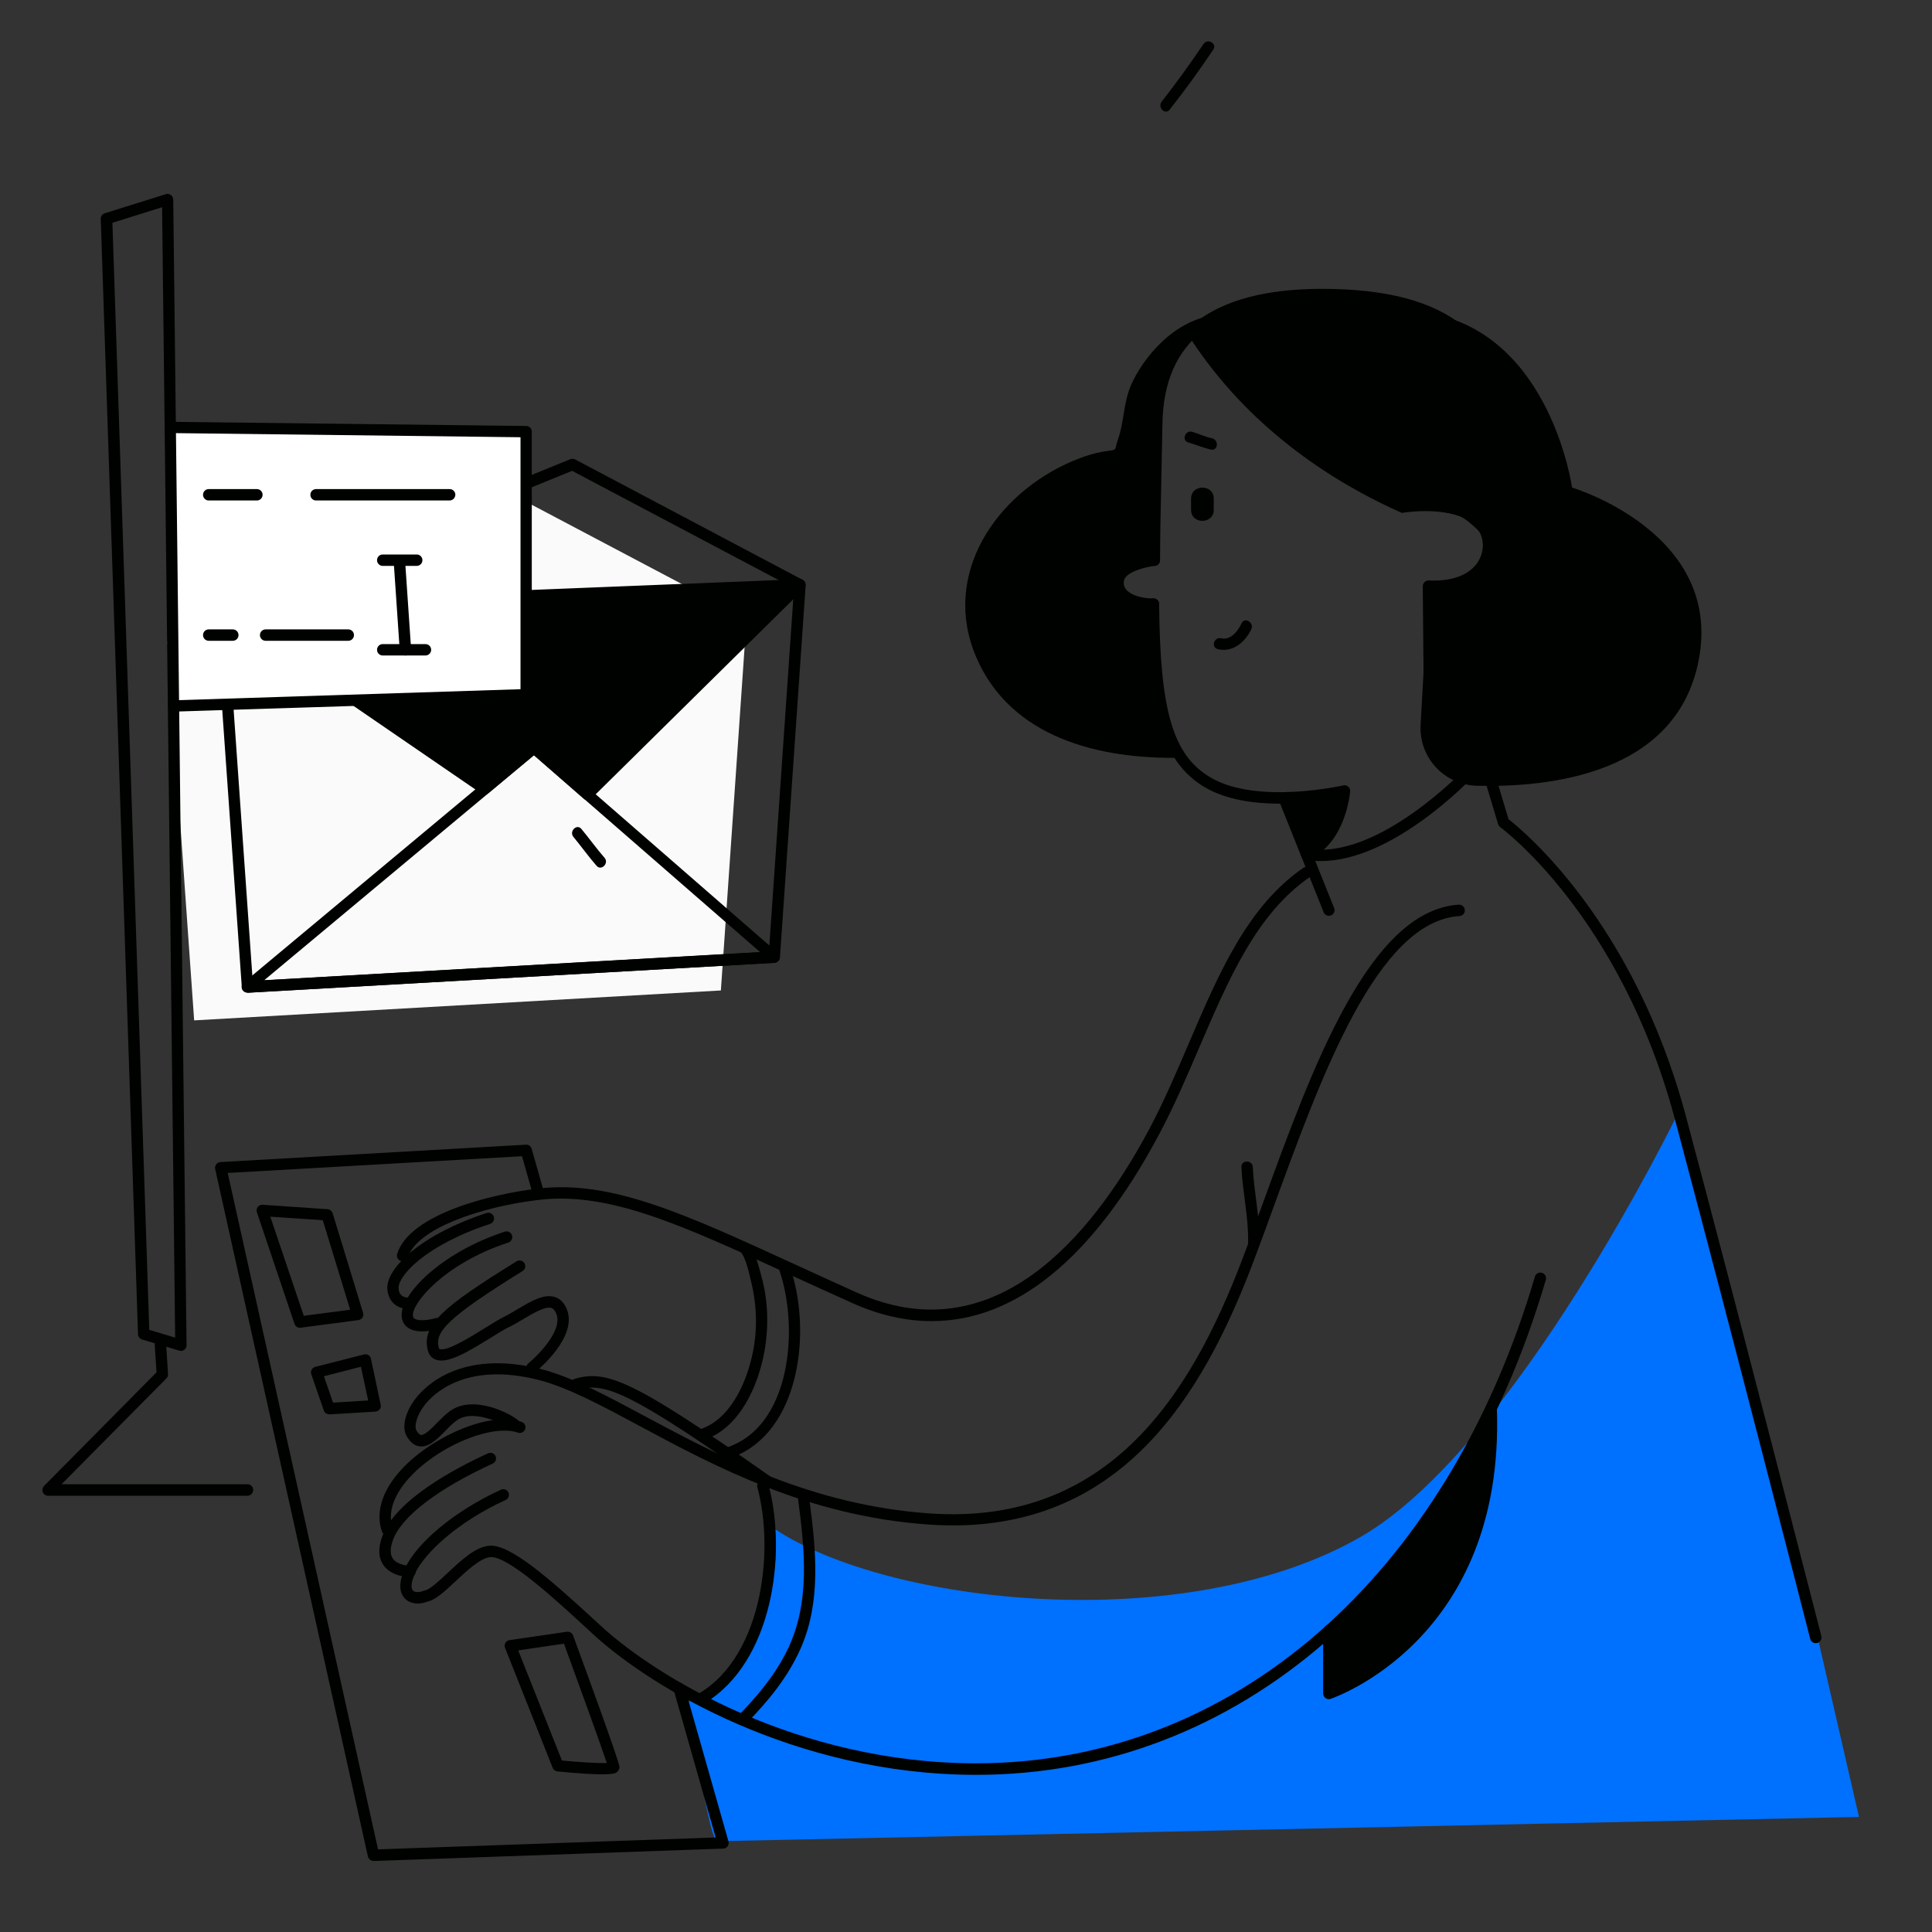 <svg width="338" height="338" viewBox="0 0 338 338" fill="none" xmlns="http://www.w3.org/2000/svg">
<rect x="0" y="0" width="338" height="338" fill="#333333" stroke="none"/>
<g clip-path="url(#clip0_325_207)">
<path d="M318.265 287.623C315.094 274.231 311.901 260.839 308.575 247.469C304.141 229.62 298.664 212.436 293.542 194.787C293.542 194.787 265.05 253.455 237.911 268.954C207.247 286.47 155.274 280.75 135.363 267.38C137.602 279.952 128.113 296.116 119.576 297.956C121.705 304.585 122.769 313.521 124.543 320.239C124.787 320.86 124.986 321.503 125.23 322.124L325.227 317.867L318.265 287.623Z" fill="#0070FF"/>
<path d="M90.818 87.139L130.618 108.159L126.117 173.279L33.968 178.512L29.289 112.216L90.818 87.139Z" fill="#FAFAFA"/>
<path d="M210.55 7.695C208.222 11.131 205.805 14.502 203.233 17.783C202.457 18.781 203.854 20.2 204.63 19.18C207.313 15.788 209.841 12.284 212.257 8.692C212.989 7.628 211.26 6.63 210.55 7.695Z" fill="#000200"/>
<path d="M43.303 173.656C42.793 173.656 42.349 173.257 42.305 172.725L37.626 106.429C37.604 106.008 37.848 105.609 38.247 105.431L99.776 80.332C100.042 80.221 100.353 80.243 100.619 80.376L140.418 101.44C140.773 101.618 140.973 101.995 140.951 102.394L136.45 167.515C136.405 168.002 136.006 168.402 135.518 168.446L43.347 173.679C43.325 173.656 43.303 173.656 43.303 173.656ZM39.666 107.028L44.212 171.617L134.521 166.495L138.911 102.904L100.087 82.372L39.666 107.028Z" fill="#000200"/>
<path d="M139.952 102.305L102.768 138.979L93.412 130.819L84.786 138.025L38.623 106.363L139.952 102.305Z" fill="#000200"/>
<path d="M102.768 139.976C102.547 139.976 102.303 139.888 102.125 139.732L93.412 132.127L85.43 138.779C85.097 139.067 84.587 139.089 84.232 138.846L38.047 107.183C37.692 106.939 37.537 106.496 37.648 106.097C37.758 105.675 38.135 105.387 38.557 105.387L139.885 101.33C140.329 101.285 140.684 101.551 140.839 101.928C140.994 102.305 140.927 102.749 140.617 103.037L103.478 139.688C103.278 139.865 103.035 139.976 102.768 139.976ZM93.412 129.843C93.656 129.843 93.877 129.932 94.055 130.087L102.724 137.626L137.424 103.414L41.639 107.25L84.72 136.783L92.769 130.065C92.968 129.91 93.19 129.843 93.412 129.843Z" fill="#000200"/>
<path d="M43.279 173.656C42.88 173.656 42.503 173.413 42.347 173.036C42.192 172.637 42.303 172.193 42.636 171.905L92.768 130.087C93.145 129.777 93.699 129.777 94.054 130.11L136.093 166.716C136.403 166.983 136.514 167.404 136.381 167.781C136.248 168.158 135.893 168.424 135.494 168.446L43.323 173.679C43.323 173.656 43.301 173.656 43.279 173.656ZM93.411 132.127L46.228 171.484L132.967 166.561L93.411 132.127Z" fill="#000200"/>
<path d="M105.761 150.065C104.342 148.446 103.1 146.695 101.725 145.032C100.905 144.034 99.508 145.453 100.329 146.429C101.703 148.091 102.945 149.843 104.364 151.462C105.184 152.437 106.603 151.018 105.761 150.065Z" fill="#000200"/>
<path d="M30.375 123.524L92.059 121.551V75.498L29.799 74.767" fill="white"/>
<path d="M30.376 124.5C29.844 124.5 29.4 124.079 29.378 123.546C29.356 122.992 29.799 122.549 30.331 122.526L91.062 120.575V76.496L29.777 75.764C29.223 75.764 28.779 75.299 28.802 74.767C28.802 74.212 29.201 73.725 29.799 73.791L92.06 74.523C92.614 74.523 93.035 74.966 93.035 75.521V121.551C93.035 122.083 92.614 122.526 92.082 122.549L30.398 124.5H30.376Z" fill="#000200"/>
<path d="M44.943 87.56H36.517C35.963 87.56 35.52 87.117 35.52 86.562C35.52 86.008 35.963 85.565 36.517 85.565H44.943C45.497 85.565 45.941 86.008 45.941 86.562C45.941 87.117 45.497 87.56 44.943 87.56Z" fill="#000200"/>
<path d="M78.644 87.56H55.297C54.742 87.56 54.299 87.117 54.299 86.562C54.299 86.008 54.742 85.565 55.297 85.565H78.666C79.221 85.565 79.664 86.008 79.664 86.562C79.642 87.117 79.199 87.56 78.644 87.56Z" fill="#000200"/>
<path d="M40.73 112.105H36.517C35.963 112.105 35.52 111.662 35.52 111.108C35.52 110.553 35.963 110.11 36.517 110.11H40.73C41.284 110.11 41.728 110.553 41.728 111.108C41.728 111.662 41.284 112.105 40.73 112.105Z" fill="#000200"/>
<path d="M60.929 112.105H46.472C45.918 112.105 45.475 111.662 45.475 111.108C45.475 110.553 45.918 110.11 46.472 110.11H60.929C61.483 110.11 61.927 110.553 61.927 111.108C61.927 111.662 61.483 112.105 60.929 112.105Z" fill="#000200"/>
<path d="M72.903 99.001H66.961C66.406 99.001 65.963 98.558 65.963 98.004C65.963 97.449 66.406 97.006 66.961 97.006H72.903C73.457 97.006 73.901 97.449 73.901 98.004C73.901 98.558 73.457 99.001 72.903 99.001Z" fill="#000200"/>
<path d="M74.433 114.677H66.961C66.406 114.677 65.963 114.234 65.963 113.68C65.963 113.125 66.406 112.682 66.961 112.682H74.433C74.987 112.682 75.431 113.125 75.431 113.68C75.431 114.234 74.987 114.677 74.433 114.677Z" fill="#000200"/>
<path d="M70.929 114.677C70.419 114.677 69.976 114.278 69.932 113.746L68.934 99.112C68.889 98.558 69.311 98.092 69.865 98.048C70.419 98.048 70.885 98.425 70.929 98.979L71.927 113.613C71.972 114.167 71.55 114.633 70.996 114.677C70.974 114.677 70.952 114.677 70.929 114.677Z" fill="#000200"/>
<path d="M65.34 325.561C64.874 325.561 64.475 325.228 64.364 324.785L37.646 204.521C37.58 204.232 37.646 203.944 37.824 203.7C38.001 203.478 38.267 203.323 38.556 203.301L91.991 200.263C92.479 200.219 92.878 200.53 93.011 200.973L95.184 208.623C95.339 209.155 95.029 209.709 94.497 209.842C93.965 209.997 93.41 209.687 93.277 209.155L91.326 202.281L39.842 205.208L66.138 323.543L125.206 321.459L117.867 295.672C117.712 295.14 118.022 294.586 118.554 294.453C119.086 294.297 119.641 294.608 119.774 295.14L127.445 322.146C127.534 322.434 127.467 322.745 127.29 323.011C127.113 323.255 126.824 323.41 126.514 323.41L65.34 325.583C65.362 325.561 65.362 325.561 65.34 325.561Z" fill="#000200"/>
<path d="M52.458 232.281C52.036 232.281 51.659 232.015 51.526 231.616L44.941 212.082C44.83 211.771 44.897 211.416 45.096 211.15C45.296 210.884 45.606 210.751 45.961 210.773L57.313 211.549C57.735 211.572 58.067 211.86 58.2 212.259L63.522 229.687C63.61 229.975 63.566 230.263 63.411 230.507C63.256 230.751 62.99 230.906 62.701 230.95L52.613 232.281C52.546 232.281 52.502 232.281 52.458 232.281ZM47.291 212.858L53.145 230.196L61.26 229.132L56.471 213.478L47.291 212.858Z" fill="#000200"/>
<path d="M57.58 247.425C57.159 247.425 56.782 247.158 56.649 246.759L54.454 240.418C54.365 240.152 54.387 239.864 54.52 239.62C54.653 239.376 54.875 239.199 55.141 239.132L63.677 236.959C63.944 236.893 64.21 236.937 64.453 237.07C64.675 237.203 64.853 237.447 64.897 237.713L66.604 245.762C66.671 246.05 66.604 246.338 66.427 246.56C66.249 246.782 65.983 246.937 65.695 246.959L57.647 247.447C57.624 247.425 57.602 247.425 57.58 247.425ZM56.671 240.773L58.267 245.385L64.409 245.008L63.145 239.11L56.671 240.773Z" fill="#000200"/>
<path d="M105.295 310.417C103.788 310.417 101.371 310.284 97.513 309.907C97.136 309.862 96.825 309.619 96.692 309.286L88.355 288.289C88.245 288 88.267 287.69 88.422 287.424C88.577 287.158 88.843 286.98 89.132 286.936L99.176 285.473C99.641 285.406 100.085 285.672 100.262 286.116C108.377 308.244 108.377 308.931 108.377 309.153C108.377 309.441 108.222 309.774 108.022 309.951C107.823 310.151 107.513 310.417 105.295 310.417ZM98.311 308C101.326 308.288 104.652 308.488 106.16 308.443C105.207 305.539 101.415 295.073 98.666 287.557L90.661 288.732L98.311 308Z" fill="#000200"/>
<path d="M250.527 54.878C271.369 58.936 275.028 85.299 275.028 85.299C275.028 85.299 302.278 93.414 296.979 116.473C292.655 135.276 271.48 137.781 258.42 137.471C252.7 137.338 248.221 132.549 248.531 126.828L249.884 102.549C249.884 102.549 262.877 101.352 260.394 95.409C257.91 89.467 245.095 85.299 245.095 85.299L250.527 54.878Z" fill="#000200"/>
<path d="M215.228 54.878C214.585 54.9 213.919 54.989 213.276 55.033C205.427 55.632 199.862 62.794 197.866 67.383C196.514 70.487 196.669 73.902 195.56 76.962C194.829 78.98 195.716 78.581 193.321 78.957C191.348 79.268 189.485 79.889 187.645 80.665C174.208 86.385 164.563 100.576 170.816 115.032C176.891 129.09 192.323 132.859 206.647 132.571C206.336 132.127 206.004 131.24 205.605 130.841C202.234 127.515 203.565 112.15 201.791 106.518C201.414 105.321 199.818 104.589 199.197 104.478C196.58 103.99 194.518 100.731 198.532 99.644C203.188 98.381 202.257 94.456 202.434 88.203C202.567 82.993 201.968 73.281 202.988 68.159C204.23 61.995 209.662 57.517 215.228 54.878Z" fill="#000200"/>
<path d="M217.223 109.023C216.58 110.376 215.339 112.061 213.631 111.662C212.39 111.374 211.813 113.258 213.055 113.569C215.693 114.19 217.822 112.349 218.908 110.088C219.463 108.957 217.778 107.87 217.223 109.023Z" fill="#000200"/>
<path d="M201.791 106.695C199.064 106.695 196.736 105.853 195.539 104.434C194.785 103.547 194.497 102.46 194.696 101.307C195.273 97.849 201.171 97.095 201.836 97.028C202.39 96.962 202.878 97.361 202.922 97.915C202.989 98.469 202.59 98.957 202.035 99.001C200.395 99.179 196.891 100.066 196.625 101.618C196.536 102.216 196.67 102.704 197.024 103.148C197.823 104.101 199.685 104.7 201.769 104.7C202.324 104.7 202.767 105.143 202.767 105.698C202.789 106.252 202.346 106.695 201.791 106.695Z" fill="#000200"/>
<path d="M212.345 87.228V89.201C212.345 91.751 208.376 91.773 208.376 89.201V87.228C208.376 84.678 212.345 84.656 212.345 87.228Z" fill="#000200"/>
<path d="M208.553 75.543C209.729 75.875 210.837 76.43 212.034 76.674C213.276 76.94 213.121 78.913 211.857 78.647C210.482 78.359 209.219 77.782 207.888 77.405C206.669 77.073 207.334 75.188 208.553 75.543Z" fill="#000200"/>
<path d="M228.575 150.42C228.176 150.42 227.822 150.198 227.666 149.799C227.445 149.289 227.689 148.712 228.199 148.491C232.167 146.828 233.586 142.016 234.052 139.644C229.995 140.398 218.287 142.061 210.904 137.803C202.611 133.014 200.971 122.815 200.815 105.675C200.815 105.121 201.259 104.678 201.791 104.678C202.345 104.678 202.789 105.121 202.789 105.653C202.944 124.566 205.25 132.238 211.88 136.074C220.039 140.797 234.85 137.427 235.006 137.404C235.316 137.338 235.649 137.404 235.87 137.626C236.114 137.826 236.247 138.136 236.203 138.469C236.181 138.846 235.36 147.648 228.93 150.331C228.819 150.397 228.709 150.42 228.575 150.42Z" fill="#000200"/>
<path d="M224.386 139.622L228.576 149.422C232.811 147.604 234.74 142.726 235.228 138.402C231.658 139.178 228.022 139.577 224.386 139.622Z" fill="#000200"/>
<path d="M201.947 99.001C201.393 99.001 200.949 98.558 200.949 98.004C200.971 93.392 201.06 89.09 201.171 84.257C201.237 81.175 201.304 77.871 201.371 74.146C201.614 58.47 211.681 50.532 231.259 50.532C253.631 50.532 264.052 59.046 264.052 77.361V93.259C264.052 93.813 263.609 94.257 263.055 94.257C262.5 94.257 262.057 93.813 262.057 93.259V77.361C262.057 60.177 252.567 52.528 231.259 52.528C212.723 52.528 203.588 59.623 203.366 74.19C203.3 77.938 203.233 81.219 203.166 84.301C203.056 89.135 202.967 93.414 202.945 98.004C202.945 98.558 202.501 99.001 201.947 99.001Z" fill="#000200"/>
<path d="M260.815 93.436L263.032 93.259C263.032 93.259 263.032 93.259 263.032 77.361C263.032 61.463 255.095 51.53 231.237 51.53C219.33 51.53 212.146 54.435 207.934 58.714C216.913 72.705 230.173 83.037 245.25 89.733C250.838 88.891 256.957 89.6 260.815 93.436Z" fill="#000200"/>
<path d="M250.149 130.398C249.595 130.398 249.152 129.954 249.152 129.422L248.908 102.571C248.908 102.305 249.019 102.039 249.218 101.839C249.418 101.64 249.684 101.529 249.95 101.551C253.387 101.706 256.069 100.93 257.71 99.334C259.196 97.915 259.417 96.252 259.417 95.409C259.417 94.013 258.908 92.815 257.888 91.84C255.781 89.844 251.591 88.957 245.715 89.268C245.183 89.268 244.695 88.869 244.673 88.336C244.651 87.782 245.072 87.317 245.604 87.294C252.123 86.962 256.712 88.004 259.24 90.421C261.014 92.106 261.391 94.079 261.391 95.432C261.391 97.449 260.57 99.356 259.063 100.797C257.732 102.061 255.271 103.525 250.881 103.569L251.125 129.4C251.147 129.932 250.704 130.376 250.149 130.398Z" fill="#000200"/>
<path d="M232.5 160.22C232.101 160.22 231.724 159.976 231.569 159.599L223.72 139.999C223.52 139.489 223.764 138.912 224.274 138.713C224.784 138.513 225.361 138.757 225.56 139.267L233.409 158.867C233.609 159.377 233.365 159.954 232.855 160.153C232.744 160.198 232.611 160.22 232.5 160.22Z" fill="#000200"/>
<path d="M231.103 150.641C230.194 150.641 229.285 150.575 228.398 150.397C227.866 150.309 227.489 149.777 227.599 149.245C227.688 148.712 228.22 148.335 228.752 148.446C240.947 150.619 256.202 134.611 256.357 134.433C256.734 134.034 257.355 134.012 257.754 134.389C258.153 134.766 258.175 135.387 257.799 135.786C257.178 136.451 243.652 150.641 231.103 150.641Z" fill="#000200"/>
<path d="M166.736 266.87C165.339 266.87 163.898 266.826 162.413 266.715C141.26 265.229 124.963 256.493 111.881 249.464C105.074 245.806 99.176 242.658 94.121 241.394C81.328 238.179 75.696 243.988 74.254 245.85C72.725 247.868 72.503 249.62 72.835 250.218C73.124 250.728 73.39 251.017 73.634 251.039C74.321 251.127 75.563 249.841 76.494 248.888C77.248 248.134 78.002 247.358 78.8 246.804C82.968 243.899 89.62 247.425 90.862 248.666C91.261 249.043 90.396 248.777 90.13 249.265C89.842 249.731 89.243 249.886 88.778 249.62C88.711 249.575 83.079 246.294 79.953 248.467C79.31 248.91 78.6 249.62 77.913 250.329C76.427 251.837 75.008 253.256 73.39 253.034C72.503 252.923 71.727 252.303 71.128 251.216C70.263 249.664 70.884 247.026 72.702 244.675C74.321 242.569 80.64 236.006 94.609 239.509C99.908 240.839 105.895 244.054 112.813 247.757C125.739 254.675 141.814 263.3 162.546 264.764C195.694 267.114 209.618 241.194 218.066 218.379C218.975 215.917 219.884 213.39 220.815 210.84C229.595 186.672 239.551 159.289 255.205 158.269C255.759 158.247 256.225 158.646 256.269 159.2C256.313 159.754 255.892 160.22 255.338 160.264C240.992 161.195 231.258 187.936 222.678 211.527C221.746 214.077 220.837 216.605 219.906 219.066C211.614 241.505 198.066 266.87 166.736 266.87Z" fill="#000200"/>
<path d="M67.736 268.599C67.314 268.599 66.937 268.333 66.804 267.912C65.585 264.276 67.07 260.174 70.973 256.316C76.117 251.216 85.718 246.848 91.261 248.755C91.771 248.932 92.059 249.509 91.882 250.019C91.704 250.529 91.128 250.817 90.618 250.64C86.316 249.154 77.625 252.546 72.37 257.735C70.441 259.642 67.403 263.411 68.689 267.291C68.866 267.801 68.578 268.378 68.068 268.555C67.957 268.577 67.847 268.599 67.736 268.599Z" fill="#000200"/>
<path d="M71.727 275.916C71.528 275.916 68.534 275.872 67.093 273.832C66.184 272.546 66.118 270.817 66.894 268.732C69.2 262.435 79.465 256.959 85.385 254.254C85.895 254.032 86.472 254.254 86.694 254.742C86.915 255.252 86.694 255.828 86.206 256.05C76.627 260.44 70.264 265.296 68.756 269.398C68.224 270.839 68.224 271.947 68.734 272.679C69.443 273.699 71.151 273.921 71.749 273.943C72.304 273.943 72.747 274.386 72.747 274.941C72.725 275.473 72.281 275.916 71.727 275.916Z" fill="#000200"/>
<path d="M170.816 310.506C170.749 310.506 170.683 310.506 170.616 310.506C138.954 310.439 113.788 295.096 103.921 286.049L102.813 285.029C97.269 279.93 88.955 272.236 85.828 272.413C84.121 272.502 81.66 274.808 79.687 276.648C77.824 278.4 76.206 279.907 74.787 280.196C73.279 280.794 71.749 280.595 70.84 279.664C70.108 278.91 69.487 277.38 70.795 274.497C72.924 269.819 79.687 264.254 87.647 260.617C88.134 260.396 88.733 260.617 88.955 261.105C89.177 261.615 88.955 262.192 88.467 262.413C79.797 266.382 74.166 271.881 72.591 275.318C71.838 276.981 71.904 277.934 72.237 278.267C72.569 278.599 73.345 278.621 74.099 278.311C74.166 278.289 74.254 278.267 74.321 278.244C75.186 278.111 76.849 276.537 78.312 275.185C80.751 272.901 83.256 270.551 85.695 270.418C89.309 270.218 95.917 275.983 104.143 283.544L105.229 284.541C114.897 293.41 139.53 308.421 170.572 308.488C170.639 308.488 170.705 308.488 170.772 308.488C215.605 308.488 253.054 275.872 268.53 223.345C268.686 222.813 269.24 222.503 269.772 222.68C270.304 222.835 270.592 223.39 270.437 223.922C254.739 277.335 216.558 310.506 170.816 310.506Z" fill="#000200"/>
<path d="M162.99 231.128C158.444 231.128 153.81 230.086 149.087 227.957C145.185 226.205 141.504 224.52 138.068 222.946C119.088 214.232 106.56 208.49 94.343 209.909C84.122 211.106 72.947 214.942 71.373 219.953C71.217 220.485 70.641 220.773 70.131 220.596C69.599 220.441 69.311 219.864 69.488 219.354C71.683 212.37 86.006 208.889 94.122 207.935C106.893 206.428 119.62 212.281 138.91 221.128C142.347 222.702 146.005 224.387 149.908 226.139C173.743 236.826 190.816 216.627 200.927 197.78C203.521 192.947 205.761 187.714 207.933 182.636C213.233 170.264 218.221 158.579 228 151.839C228.443 151.528 229.064 151.639 229.374 152.083C229.685 152.526 229.574 153.147 229.13 153.457C219.818 159.865 214.94 171.306 209.752 183.39C207.556 188.512 205.295 193.789 202.656 198.689C191.171 220.174 177.646 231.128 162.99 231.128Z" fill="#000200"/>
<path d="M71.572 229.021C70.996 229.021 69.887 228.911 68.978 228.134C68.468 227.691 67.847 226.871 67.759 225.452C67.581 221.86 73.59 216.006 85.12 212.215C85.652 212.037 86.206 212.325 86.384 212.858C86.561 213.368 86.273 213.944 85.741 214.121C74.211 217.913 69.621 223.323 69.732 225.363C69.754 225.962 69.932 226.361 70.242 226.627C70.796 227.092 71.683 227.026 71.705 227.026C72.238 226.959 72.748 227.358 72.792 227.913C72.858 228.467 72.459 228.955 71.905 228.999C71.905 229.021 71.772 229.021 71.572 229.021Z" fill="#000200"/>
<path d="M73.878 232.924C72.991 232.924 72.082 232.769 71.373 232.281C70.685 231.815 70.308 231.083 70.264 230.197C70.064 226.582 76.849 219.243 88.312 215.474C88.845 215.297 89.399 215.585 89.576 216.117C89.754 216.627 89.466 217.203 88.933 217.381C77.67 221.084 72.127 227.979 72.237 230.108C72.26 230.463 72.371 230.596 72.504 230.684C73.213 231.194 75.12 230.928 76.251 230.596C76.783 230.44 77.337 230.729 77.492 231.261C77.647 231.793 77.359 232.347 76.827 232.502C76.628 232.547 75.297 232.924 73.878 232.924Z" fill="#000200"/>
<path d="M93.079 240.263C92.791 240.263 92.502 240.13 92.303 239.908C91.948 239.487 92.015 238.866 92.436 238.511C94.165 237.092 98.422 232.791 97.358 229.93C97.026 229.044 96.626 228.888 96.493 228.844C95.451 228.467 93.389 229.687 91.593 230.751C90.728 231.261 89.864 231.793 89.043 232.17C88.29 232.525 87.159 233.234 85.939 233.988C81.483 236.76 78.179 238.644 76.183 237.846C75.718 237.669 75.097 237.225 74.853 236.272C73.7 231.815 77.514 228.622 90.374 220.662C90.839 220.374 91.46 220.507 91.749 220.995C92.037 221.461 91.904 222.081 91.416 222.37C78.157 230.596 76.05 233.035 76.76 235.784C76.804 235.961 76.871 235.984 76.915 236.006C78.157 236.516 82.547 233.766 84.897 232.303C86.205 231.483 87.336 230.795 88.179 230.374C88.955 229.997 89.753 229.509 90.573 229.021C92.857 227.669 95.207 226.25 97.159 226.937C98.09 227.27 98.777 228.024 99.221 229.199C100.95 233.877 94.431 239.398 93.677 240.019C93.522 240.196 93.301 240.263 93.079 240.263Z" fill="#000200"/>
<path d="M134.165 260.085C133.965 260.085 133.765 260.019 133.588 259.908C110.484 243.677 105.894 241.726 101.105 243.123C100.573 243.278 100.019 242.968 99.886 242.436C99.731 241.904 100.041 241.349 100.573 241.216C106.161 239.598 110.772 241.438 134.741 258.289C135.184 258.6 135.295 259.22 134.985 259.664C134.785 259.93 134.475 260.085 134.165 260.085Z" fill="#000200"/>
<path d="M133.189 223.212C132.79 221.749 132.28 219.531 131.26 218.002C130.329 217.802 129.42 217.558 128.511 217.292C128.378 217.691 128.467 218.135 128.932 218.401C130.373 219.221 131.016 222.613 131.393 224.166C132.413 228.245 132.546 232.591 131.682 236.715C130.595 241.992 127.602 248.799 121.881 250.218C121.859 250.218 121.859 250.24 121.837 250.24C122.258 250.817 122.702 251.371 123.167 251.903C129.42 249.864 132.679 242.391 133.744 236.383C134.52 232.015 134.387 227.491 133.189 223.212Z" fill="#000200"/>
<path d="M136.05 221.416C139.975 231.549 138.733 250.751 125.784 253.611C126.649 253.966 127.514 254.387 128.312 254.875C139.753 250.484 141.904 233.589 138.533 222.658C137.624 222.325 136.826 221.904 136.05 221.416Z" fill="#000200"/>
<path d="M132.612 259.464C132.479 259.664 132.435 259.93 132.501 260.218C135.606 271.637 133.255 290.927 121.127 296.892C121.859 297.269 122.59 297.601 123.344 297.934C135.074 290.794 137.668 272.147 134.519 260.019C133.876 259.841 133.233 259.664 132.612 259.464Z" fill="#000200"/>
<path d="M139.554 261.704C140.751 270.928 141.926 280.462 137.536 289.087C135.319 293.433 132.215 297.069 128.822 300.484C129.443 300.794 130.042 301.104 130.618 301.459C134.388 297.623 137.78 293.499 140.019 288.51C143.722 280.24 142.747 271.149 141.616 262.435C140.951 262.169 140.241 261.925 139.554 261.704Z" fill="#000200"/>
<path d="M219.175 204.166C219.108 202.902 217.135 202.88 217.179 204.166C217.379 208.534 218.421 212.813 218.355 217.203C218.332 218.489 220.328 218.489 220.35 217.203C220.394 212.835 219.375 208.556 219.175 204.166Z" fill="#000200"/>
<path d="M261.878 246.405C261.856 245.895 261.457 245.496 260.925 245.473C260.415 245.451 259.949 245.85 259.883 246.36C259.528 248.977 242.876 277.491 231.945 284.453C231.657 284.63 231.479 284.941 231.479 285.295V296.271C231.479 296.581 231.635 296.892 231.879 297.069C232.056 297.202 232.256 297.269 232.455 297.269C232.566 297.269 232.655 297.246 232.766 297.224C233.098 297.091 263.297 286.958 261.878 246.405Z" fill="#000200"/>
<path d="M317.644 287.468C317.2 287.468 316.801 287.18 316.69 286.714C316.557 286.16 302.588 231.682 293.01 195.762C283.498 160.175 262.678 144.876 262.478 144.721C262.301 144.588 262.168 144.411 262.101 144.211L259.463 135.431C259.308 134.899 259.596 134.344 260.128 134.189C260.66 134.034 261.214 134.322 261.37 134.854L263.919 143.324C266.469 145.298 285.848 161.262 294.939 195.252C304.54 231.172 318.486 285.672 318.641 286.227C318.774 286.759 318.464 287.291 317.932 287.446C317.821 287.446 317.732 287.468 317.644 287.468Z" fill="#000200"/>
<path d="M43.302 261.682H8.402C8.003 261.682 7.649 261.438 7.493 261.061C7.338 260.684 7.427 260.262 7.693 259.974L27.382 240.085L27.072 235.385C27.027 234.831 27.449 234.365 28.003 234.321C28.535 234.298 29.023 234.698 29.067 235.252L29.4 240.396C29.422 240.684 29.311 240.95 29.112 241.15L10.775 259.664H43.302C43.856 259.664 44.3 260.107 44.3 260.662C44.278 261.238 43.834 261.682 43.302 261.682Z" fill="#000200"/>
<path d="M31.661 236.338C31.573 236.338 31.462 236.316 31.373 236.294L24.854 234.343C24.455 234.232 24.167 233.855 24.145 233.434L17.626 38.293C17.604 37.849 17.892 37.45 18.314 37.317L29.001 33.969C29.289 33.88 29.622 33.925 29.888 34.102C30.131 34.28 30.287 34.59 30.309 34.901L32.637 235.341C32.637 235.651 32.504 235.961 32.238 236.139C32.083 236.272 31.883 236.338 31.661 236.338ZM26.118 232.658L30.642 234.01L28.358 36.253L19.666 38.98L26.118 232.658Z" fill="#000200"/>
</g>
<defs>
<clipPath id="clip0_325_207">
<rect width="338" height="338" fill="white"/>
</clipPath>
</defs>
</svg>
